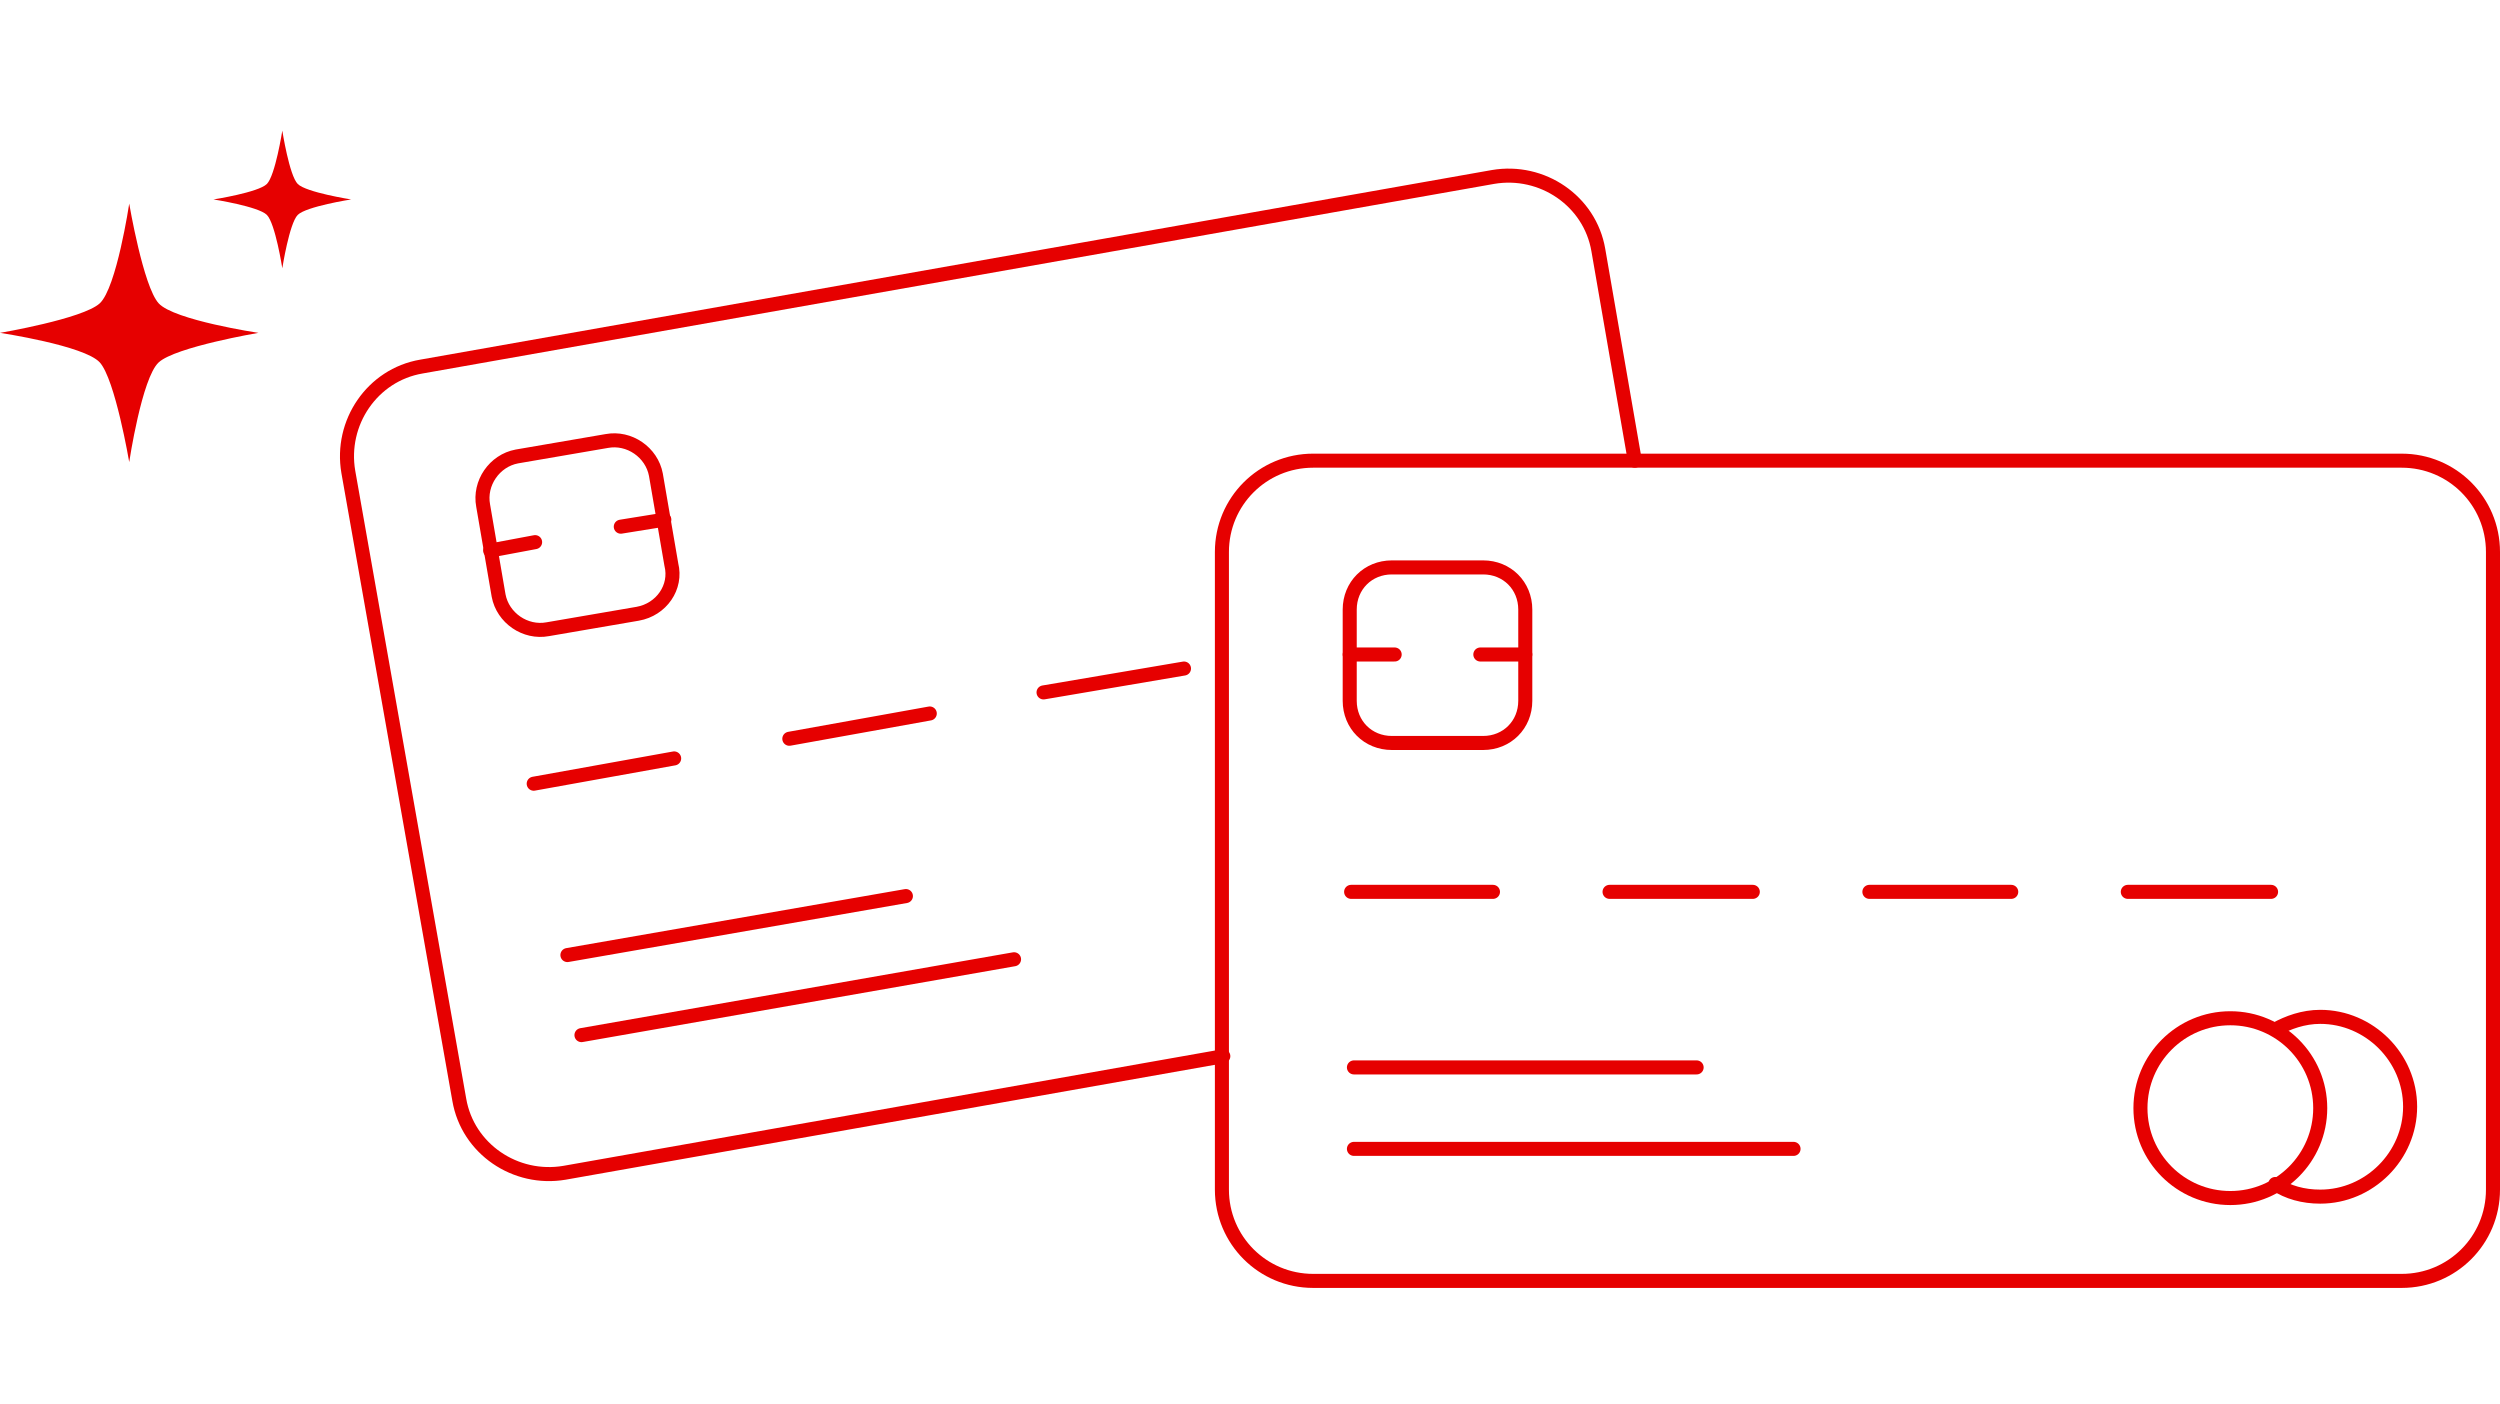 <?xml version="1.0" encoding="utf-8"?>
<!-- Generator: Adobe Illustrator 25.0.1, SVG Export Plug-In . SVG Version: 6.00 Build 0)  -->
<svg version="1.1" id="Layer_1" xmlns="http://www.w3.org/2000/svg" xmlns:xlink="http://www.w3.org/1999/xlink" x="0px" y="0px"
	 viewBox="0 0 178 100" enable-background="new 0 0 178 100" xml:space="preserve">
<g>
	<g>
		<g>
			<g>
				<line fill="none" stroke="#E60000" stroke-linecap="round" stroke-linejoin="round" x1="40.4" y1="68" x2="64.5" y2="63.8"/>
				<line fill="none" stroke="#E60000" stroke-linecap="round" stroke-linejoin="round" x1="41.4" y1="73.7" x2="72.2" y2="68.3"/>
			</g>
			<line fill="none" stroke="#E60000" stroke-linecap="round" stroke-linejoin="round" x1="38" y1="55.8" x2="48" y2="54"/>
			<line fill="none" stroke="#E60000" stroke-linecap="round" stroke-linejoin="round" x1="56.2" y1="52.6" x2="66.2" y2="50.8"/>
			<line fill="none" stroke="#E60000" stroke-linecap="round" stroke-linejoin="round" x1="74.3" y1="49.3" x2="84.3" y2="47.6"/>
			<g>
				<path fill="none" stroke="#E60000" stroke-linecap="round" stroke-linejoin="round" d="M45.4,43.7L39,44.8
					c-1.6,0.3-3.2-0.8-3.5-2.4l-1.1-6.4c-0.3-1.6,0.8-3.2,2.4-3.5l6.4-1.1c1.6-0.3,3.2,0.8,3.5,2.4l1.1,6.4
					C48.2,41.8,47.1,43.4,45.4,43.7z"/>
				<line fill="none" stroke="#E60000" stroke-linecap="round" stroke-linejoin="round" x1="34.9" y1="39.2" x2="38.1" y2="38.6"/>
				<line fill="none" stroke="#E60000" stroke-linecap="round" stroke-linejoin="round" x1="44.2" y1="37.5" x2="47.3" y2="37"/>
			</g>
			<path fill="none" stroke="#E60000" stroke-linecap="round" stroke-linejoin="round" d="M87.1,75.2l-46.9,8.3
				c-3.5,0.6-6.9-1.7-7.5-5.2l-7.9-44.7c-0.6-3.5,1.7-6.9,5.2-7.5l76.3-13.5c3.5-0.6,6.9,1.7,7.5,5.2l2.6,15"/>
		</g>
	</g>
	<g>
		<g>
			<g>
				<line fill="none" stroke="#E60000" stroke-linecap="round" stroke-linejoin="round" x1="96.4" y1="76" x2="120.8" y2="76"/>
				<line fill="none" stroke="#E60000" stroke-linecap="round" stroke-linejoin="round" x1="96.4" y1="81.8" x2="127.7" y2="81.8"/>
			</g>
			<line fill="none" stroke="#E60000" stroke-linecap="round" stroke-linejoin="round" x1="96.2" y1="63.5" x2="106.3" y2="63.5"/>
			<line fill="none" stroke="#E60000" stroke-linecap="round" stroke-linejoin="round" x1="114.6" y1="63.5" x2="124.8" y2="63.5"/>
			<line fill="none" stroke="#E60000" stroke-linecap="round" stroke-linejoin="round" x1="133.1" y1="63.5" x2="143.2" y2="63.5"/>
			<line fill="none" stroke="#E60000" stroke-linecap="round" stroke-linejoin="round" x1="151.5" y1="63.5" x2="161.7" y2="63.5"/>
			<g>
				<path fill="none" stroke="#E60000" stroke-linecap="round" stroke-linejoin="round" d="M105.6,52.9h-6.5c-1.7,0-3-1.3-3-3v-6.5
					c0-1.7,1.3-3,3-3h6.5c1.7,0,3,1.3,3,3v6.5C108.6,51.6,107.3,52.9,105.6,52.9z"/>
				<line fill="none" stroke="#E60000" stroke-linecap="round" stroke-linejoin="round" x1="96.1" y1="46.6" x2="99.3" y2="46.6"/>
				
					<line fill="none" stroke="#E60000" stroke-linecap="round" stroke-linejoin="round" x1="105.4" y1="46.6" x2="108.6" y2="46.6"/>
			</g>
			<path fill="none" stroke="#E60000" stroke-linecap="round" stroke-linejoin="round" d="M171,91.2H93.5c-3.6,0-6.5-2.9-6.5-6.5
				V39.3c0-3.6,2.9-6.5,6.5-6.5H171c3.6,0,6.5,2.9,6.5,6.5v45.4C177.5,88.3,174.6,91.2,171,91.2z"/>
			<g>
				<circle fill="none" stroke="#E60000" stroke-linecap="round" stroke-linejoin="round" cx="158.8" cy="78.9" r="6.4"/>
				<path fill="none" stroke="#E60000" stroke-linecap="round" stroke-linejoin="round" d="M162,73.3c0.9-0.5,2-0.9,3.2-0.9
					c3.5,0,6.4,2.9,6.4,6.4c0,3.5-2.9,6.4-6.4,6.4c-1.2,0-2.3-0.3-3.2-0.9"/>
			</g>
		</g>
	</g>
	<path fill="#E60000" d="M0,23.7c0,0,5.9-1,7.1-2.1s2.1-7.1,2.1-7.1s1,5.9,2.1,7.1s7.1,2.1,7.1,2.1s-5.9,1-7.1,2.1s-2.1,7.1-2.1,7.1
		s-1-5.9-2.1-7.1S0,23.7,0,23.7z"/>
	<path fill="#E60000" d="M15.2,14.2c0,0,3.2-0.5,3.8-1.1c0.6-0.6,1.1-3.8,1.1-3.8s0.5,3.2,1.1,3.8s3.8,1.1,3.8,1.1s-3.2,0.5-3.8,1.1
		c-0.6,0.6-1.1,3.8-1.1,3.8s-0.5-3.2-1.1-3.8C18.4,14.7,15.2,14.2,15.2,14.2z"/>
</g>
</svg>
